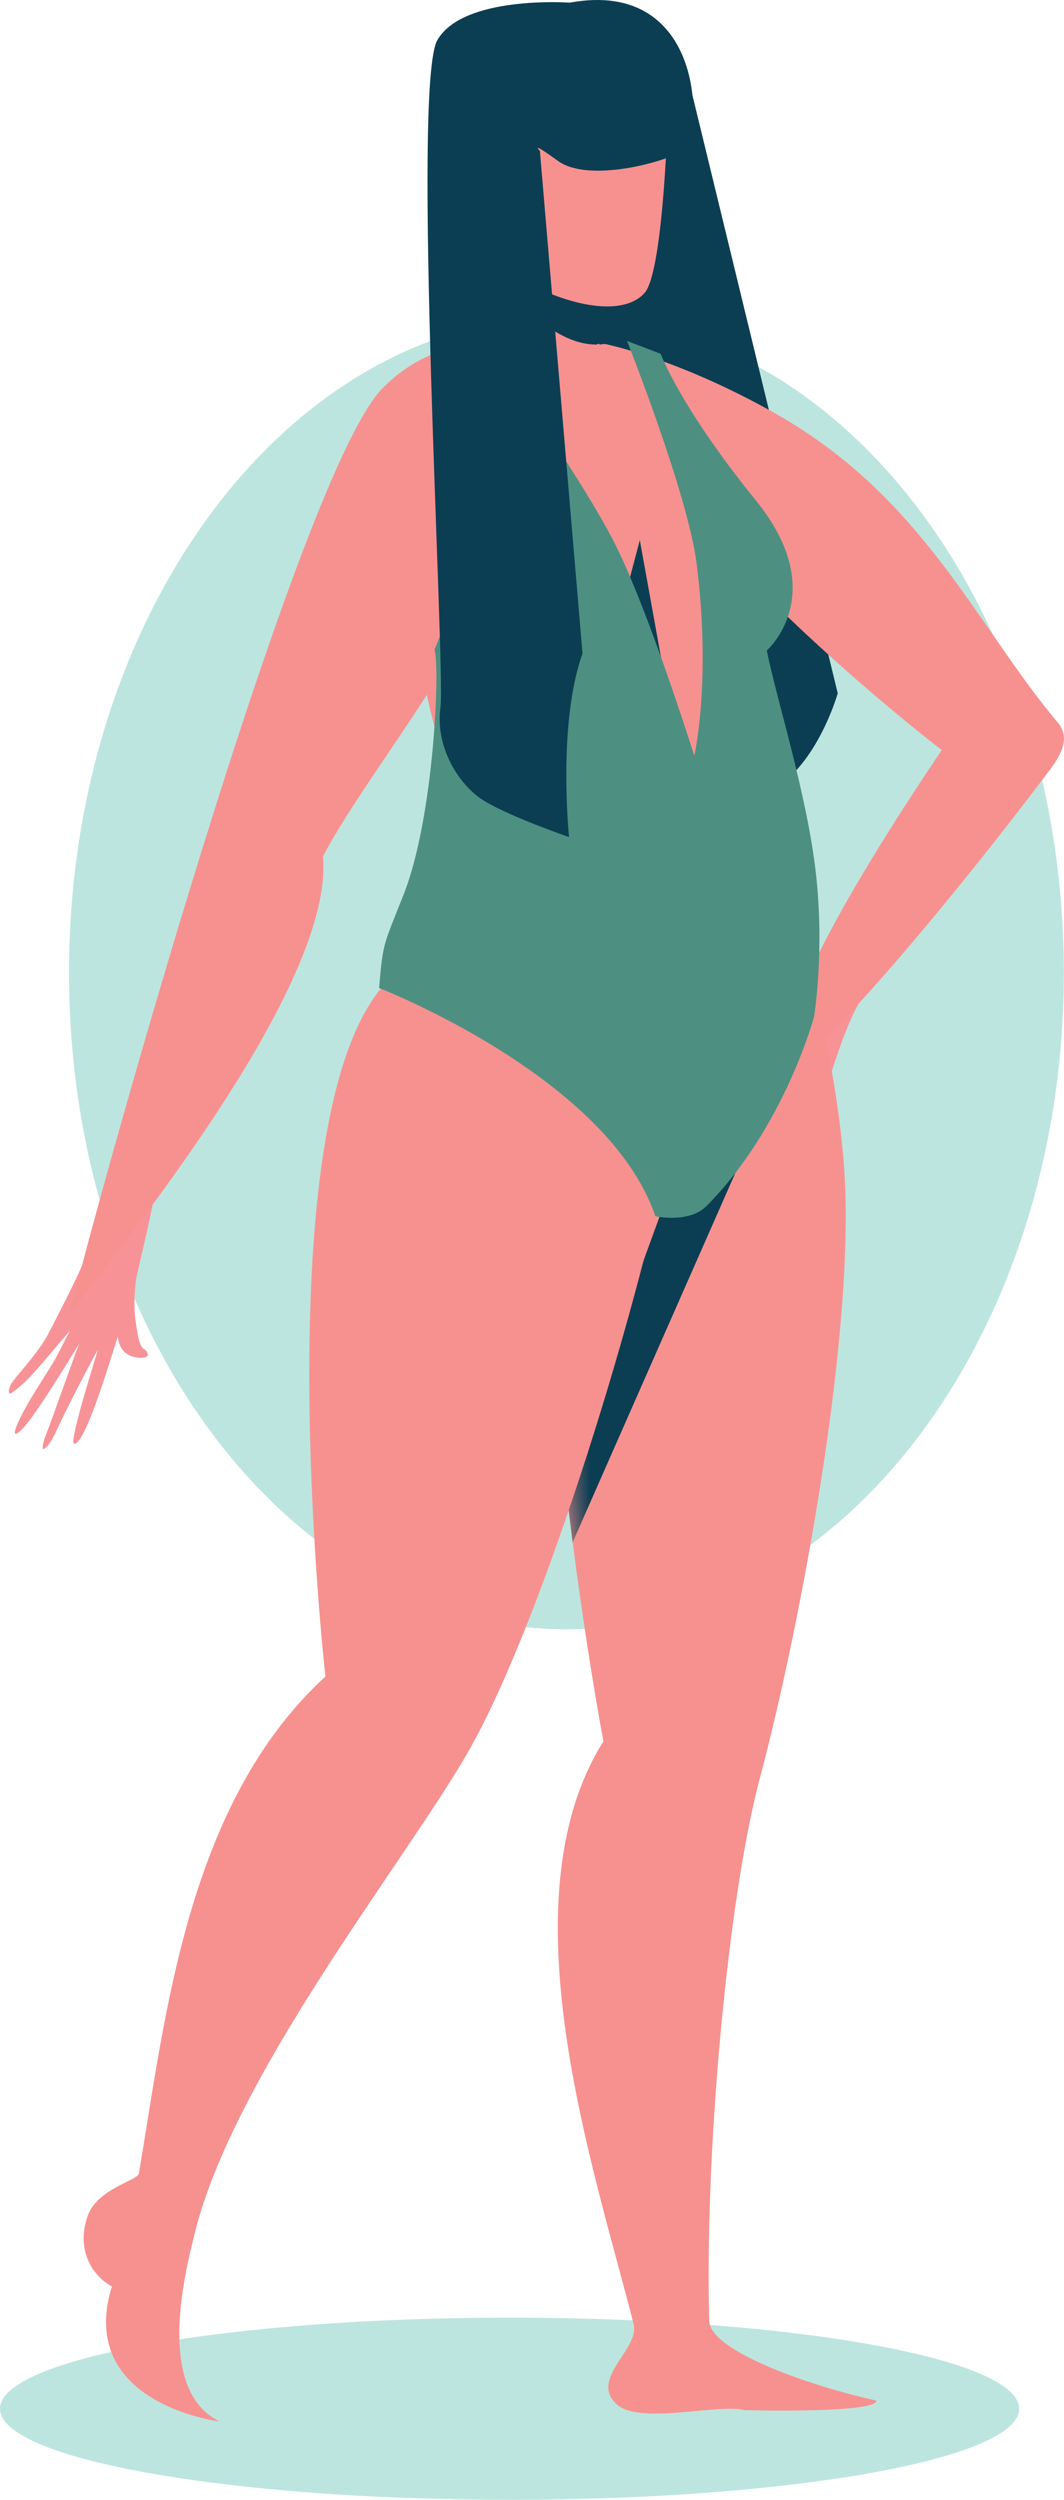 <svg width="46" height="108" viewBox="0 0 46 108" fill="none" xmlns="http://www.w3.org/2000/svg">
<path fill-rule="evenodd" clip-rule="evenodd" d="M24.489 13.657C36.366 13.657 45.994 26.357 45.994 42.024C45.994 57.69 36.366 70.391 24.489 70.391C12.612 70.391 2.984 57.69 2.984 42.024C2.984 26.357 12.612 13.657 24.489 13.657Z" fill="#BDE5DF"/>
<path fill-rule="evenodd" clip-rule="evenodd" d="M22.031 100.13C34.199 100.13 44.062 101.892 44.062 104.065C44.062 106.238 34.199 108 22.031 108C9.864 108 0 106.238 0 104.065C0 101.892 9.864 100.13 22.031 100.13Z" fill="#BDE5DF"/>
<path fill-rule="evenodd" clip-rule="evenodd" d="M29.534 2.458L36.218 29.954C36.218 29.954 34.747 35.122 31.441 34.354C28.136 33.586 20.873 14.114 29.534 2.458Z" fill="#0B3E53"/>
<path fill-rule="evenodd" clip-rule="evenodd" d="M36.269 40.836C36.096 40.851 34.296 44.038 34.132 44.248C33.508 45.047 33.203 45.333 32.459 45.864C31.804 46.333 31.873 45.954 31.563 46.163C31.499 46.207 31.601 46.498 32.03 46.711C32.606 46.996 33.054 46.492 33.035 46.531C32.569 47.512 30.833 50.882 31.217 51.186C31.419 51.347 33.268 47.512 33.257 47.562C33.169 47.973 32.484 50.35 32.183 51.218C31.893 52.06 31.975 52.197 32.001 52.298C32.025 52.398 32.224 52.093 32.334 51.82C32.687 50.941 33.917 48.256 34.019 47.925C34.039 47.857 33.393 50.796 33.278 51.894C33.202 52.631 33.292 53.198 33.659 52.005C33.92 51.156 34.066 50.245 34.26 49.342C34.346 48.938 34.591 48.239 34.678 47.836C34.716 47.66 34.565 49.696 34.557 50.413C34.552 50.821 34.578 51.158 34.649 51.551C34.686 51.758 34.92 51.497 34.953 51.155C35.035 50.341 35.043 49.321 35.28 48.544C35.51 47.782 36.421 44.409 37.252 43.146C37.637 42.562 36.269 40.836 36.269 40.836Z" fill="#F79397"/>
<path fill-rule="evenodd" clip-rule="evenodd" d="M6.684 51.367C6.797 51.501 5.9 55.065 5.874 55.332C5.772 56.348 5.794 56.77 5.962 57.681C6.109 58.485 6.319 58.165 6.398 58.535C6.414 58.613 6.141 58.747 5.688 58.593C5.082 58.385 5.107 57.705 5.093 57.746C4.754 58.78 3.686 62.429 3.204 62.372C2.949 62.342 4.254 58.282 4.228 58.325C4.01 58.681 2.871 60.869 2.491 61.704C2.122 62.513 1.969 62.553 1.882 62.606C1.796 62.66 1.863 62.3 1.971 62.027C2.322 61.147 3.281 58.349 3.436 58.04C3.468 57.977 1.916 60.539 1.246 61.405C0.795 61.986 0.342 62.327 0.897 61.212C1.293 60.419 1.812 59.664 2.292 58.88C2.507 58.53 2.811 57.856 3.025 57.506C3.119 57.353 1.832 58.916 1.346 59.434C1.07 59.729 0.821 59.951 0.501 60.181C0.332 60.303 0.345 59.949 0.555 59.681C1.055 59.041 1.747 58.306 2.11 57.582C2.467 56.873 4.127 53.812 4.399 52.316C4.524 51.623 6.684 51.367 6.684 51.367Z" fill="#F79397"/>
<path fill-rule="evenodd" clip-rule="evenodd" d="M25.957 14.818C25.957 14.818 29.148 15.395 33.51 17.857C39.935 21.482 42.214 27.04 45.733 31.221C46.287 31.878 45.881 32.609 45.362 33.297C39.782 40.683 34.539 46.498 34.166 45.917C32.92 43.953 39.443 34.301 40.715 32.404C36.422 29.09 25.965 19.992 25.957 14.818Z" fill="#F7918F"/>
<path fill-rule="evenodd" clip-rule="evenodd" d="M33.431 37.615C33.431 37.615 35.899 43.013 36.481 50.274C37.051 57.369 34.57 70.38 32.86 76.786C31.425 82.161 30.46 93.246 30.663 100.272C30.702 101.62 35.278 103.147 37.866 103.706C37.866 103.706 38.422 104.244 32.194 104.128C31.042 103.829 27.684 104.769 26.675 103.884C25.44 102.801 27.664 101.479 27.396 100.421C25.721 93.791 21.727 82.155 26.087 75.233C26.087 75.233 21.076 48.814 25.792 42.78C27.908 40.071 33.431 37.615 33.431 37.615Z" fill="#F7918F"/>
<mask id="mask0_302_3653" style="mask-type:luminance" maskUnits="userSpaceOnUse" x="23" y="37" width="15" height="68">
<path d="M33.433 37.615C33.433 37.615 35.901 43.013 36.483 50.274C37.053 57.369 34.572 70.38 32.862 76.786C31.427 82.161 30.462 93.246 30.665 100.272C30.704 101.62 35.28 103.147 37.868 103.706C37.868 103.706 38.424 104.244 32.196 104.128C31.044 103.829 27.686 104.769 26.677 103.884C25.442 102.801 27.666 101.479 27.398 100.421C25.723 93.791 21.729 82.155 26.089 75.233C26.089 75.233 21.078 48.814 25.794 42.78C27.91 40.071 33.433 37.615 33.433 37.615Z" fill="white"/>
</mask>
<g mask="url(#mask0_302_3653)">
<path fill-rule="evenodd" clip-rule="evenodd" d="M24.41 63.819L30.048 48.358L33.736 46.263L24.755 66.639L24.41 63.819Z" fill="#0B3E53"/>
</g>
<path fill-rule="evenodd" clip-rule="evenodd" d="M22.642 14.961C22.642 14.961 19.227 14.026 16.532 16.779C12.601 20.795 2.693 57.362 3.022 56.842C4.121 55.082 14.496 42.915 13.963 36.998C15.546 33.987 19.092 29.628 20.595 26.217C22.748 21.331 21.897 16.678 22.642 14.961Z" fill="#F7918F"/>
<path fill-rule="evenodd" clip-rule="evenodd" d="M20.068 8.935C20.068 8.935 21.273 14.274 19.607 16.259C18.233 17.896 26.891 18.835 27.562 17.275C27.562 17.275 26.232 15.665 25.928 14.878C25.543 13.882 25.256 11.296 25.256 11.296C25.256 11.296 25.004 9.023 20.068 8.935Z" fill="#F7918F"/>
<path fill-rule="evenodd" clip-rule="evenodd" d="M20.605 10.667C20.605 10.667 23.681 15.816 26.604 14.738L26.629 11.343L20.605 10.667Z" fill="#0B3E53"/>
<path fill-rule="evenodd" clip-rule="evenodd" d="M32.306 26.624C32.331 27.26 36.369 37.198 34.013 41.805C34.028 42.133 28.449 46.629 18.744 41.44C16.049 38.343 20.199 34.795 19.188 32.426C18.295 31.188 17.117 21.103 16.399 20.098C14.93 18.041 18.051 16.558 20.265 14.862C20.265 14.862 22.916 18.001 25.585 16.707C26.277 16.372 25.53 14.616 25.929 14.878C26.415 15.196 30.279 19.162 31.443 20.576C33.989 23.663 32.288 26.176 32.306 26.624Z" fill="#F7918F"/>
<path fill-rule="evenodd" clip-rule="evenodd" d="M24.861 34.544C24.861 34.544 30.427 41.641 29.109 48.802C27.821 55.798 23.506 70.041 20.198 75.758C17.423 80.554 10.008 89.788 8.386 96.618C8.074 97.929 6.653 103.197 9.476 104.613C9.476 104.613 3.279 103.848 4.835 98.787C3.802 98.187 3.34 97.02 3.788 95.741C4.206 94.548 5.95 94.214 6.003 93.903C7.15 87.157 8.071 77.931 14.068 72.431C14.068 72.431 11.15 46.488 17.261 41.941C20.558 37.535 24.861 34.544 24.861 34.544Z" fill="#F7918F"/>
<path fill-rule="evenodd" clip-rule="evenodd" d="M26.805 26.58L27.661 23.335L28.638 28.734L26.805 26.58Z" fill="#0B3E53"/>
<path fill-rule="evenodd" clip-rule="evenodd" d="M18.905 14.965C18.905 14.965 20.831 23.595 18.781 28.066C19.031 28.713 18.776 35.309 17.444 38.661C16.556 40.898 16.559 40.724 16.389 42.685C16.389 42.685 26.289 46.525 28.334 52.546C28.334 52.546 29.788 52.864 30.543 52.106C33.91 48.722 35.195 43.925 35.195 43.925C35.195 43.925 35.668 41.071 35.263 37.637C34.862 34.229 33.583 30.248 33.15 28.102C33.15 28.102 35.956 25.66 32.679 21.621C29.401 17.582 28.565 15.287 28.565 15.287L27.109 14.731C27.109 14.731 29.744 21.36 30.119 24.362C30.759 29.473 30.016 32.651 30.016 32.651C30.016 32.651 28.05 26.393 26.582 23.487C25.079 20.513 20.998 14.806 20.998 14.806L18.905 14.965Z" fill="#4D9082"/>
<path fill-rule="evenodd" clip-rule="evenodd" d="M22.755 12.223C21.431 11.557 20.981 11.056 20.476 9.927C18.144 4.71 19.803 2.002 21.534 1.389C28.059 -0.922 28.892 4.436 28.892 4.436C28.892 4.436 28.717 11.694 27.867 12.656C27.106 13.517 25.226 13.464 22.755 12.223Z" fill="#F7918F"/>
<path fill-rule="evenodd" clip-rule="evenodd" d="M24.631 0.114C24.631 0.114 20.03 -0.216 18.908 1.734C17.786 3.685 19.263 28.906 19.041 30.571C18.817 32.236 19.773 33.782 20.745 34.476C21.717 35.169 24.602 36.166 24.602 36.166C24.602 36.166 24.094 31.276 25.184 28.233L23.341 6.518C23.341 6.518 22.854 6.033 24.129 6.956C25.403 7.879 28.599 7.063 29.501 6.523C30.403 5.983 30.558 -0.968 24.631 0.114Z" fill="#0B3E53"/>
</svg>
